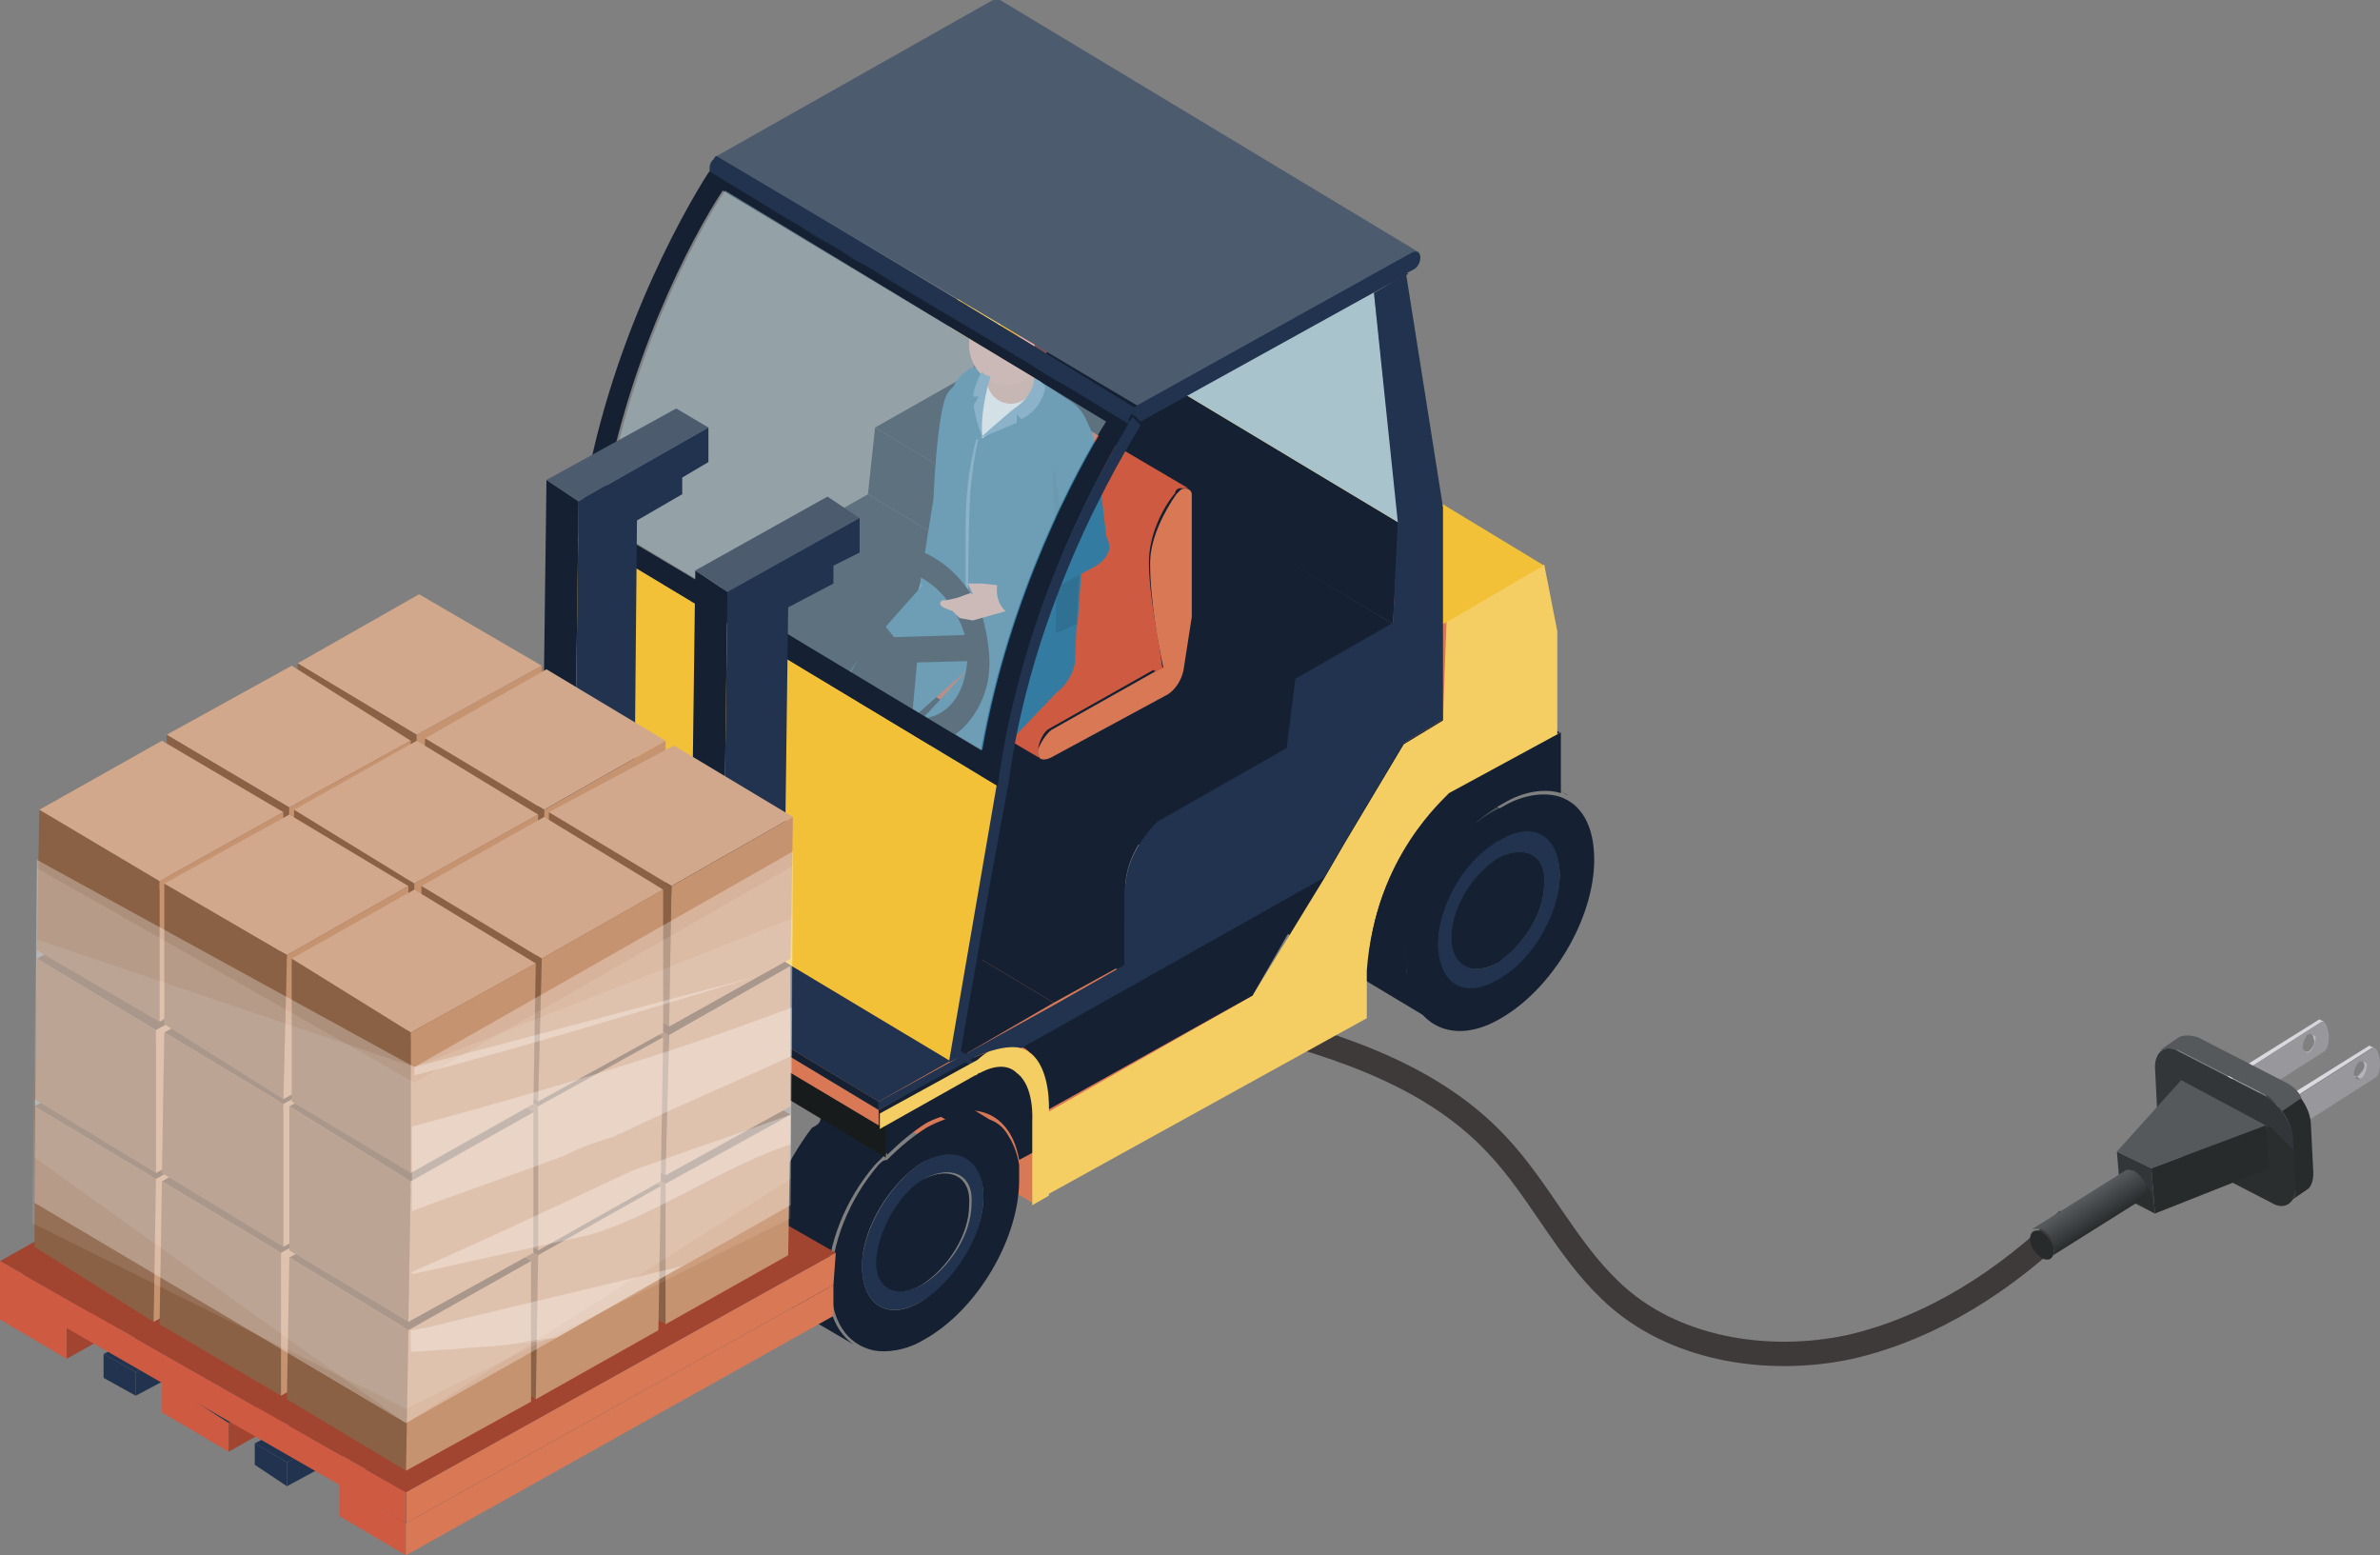 <?xml version="1.0" encoding="utf-8"?>
<!-- Generator: Adobe Illustrator 25.2.1, SVG Export Plug-In . SVG Version: 6.00 Build 0)  -->
<svg version="1.1" id="レイヤー_1" xmlns="http://www.w3.org/2000/svg" xmlns:xlink="http://www.w3.org/1999/xlink" x="0px"
	 y="0px" width="199.9px" height="130.6px" viewBox="0 0 199.9 130.6" style="enable-background:new 0 0 199.9 130.6;"
	 xml:space="preserve">
<rect x="0" y="0" width="199.9" height="130.6" fill="#808080" stroke="none"/>
<style type="text/css">
	.st0{fill:none;stroke:#3E3A39;stroke-width:2.047;stroke-miterlimit:10;}
	.st1{fill:#B5B4BA;}
	.st2{fill:url(#SVGID_1_);}
	.st3{fill:url(#SVGID_2_);}
	.st4{fill:#97979C;}
	.st5{fill:url(#SVGID_3_);}
	.st6{fill:url(#SVGID_4_);}
	.st7{fill:#282B2C;}
	.st8{fill:#333638;}
	.st9{fill:#55595C;}
	.st10{opacity:0.7;fill:#282B2C;enable-background:new    ;}
	.st11{fill:url(#Cylinder_body_1_);}
	.st12{enable-background:new    ;}
	.st13{fill:#152132;}
	.st14{fill:#465353;}
	.st15{fill:#21334E;}
	.st16{fill:#F5CE63;}
	.st17{fill:#D97855;}
	.st18{fill:#171B1B;}
	.st19{fill:#F3C137;}
	.st20{fill:#CE5A41;}
	.st21{fill:#F0B3A5;}
	.st22{fill:#337BA0;}
	.st23{fill:#5891B0;}
	.st24{fill:#424245;}
	.st25{opacity:0.15;fill:#21344F;enable-background:new    ;}
	.st26{fill:#FFFFFF;}
	.st27{fill:#E4AA9C;}
	.st28{fill:#EFB1A4;}
	.st29{fill:#7D504E;}
	.st30{fill:#F0B339;}
	.st31{fill:#F8E1A3;}
	.st32{fill:#6FA3C5;}
	.st33{fill:#A9C3CC;}
	.st34{opacity:0.5;fill:#A9C3CC;enable-background:new    ;}
	.st35{fill:#4D5B6F;}
	.st36{fill:#A14531;}
	.st37{fill:#694934;}
	.st38{fill:#8A6144;}
	.st39{fill:#C69370;}
	.st40{fill:#D1A88B;}
	.st41{opacity:0.1;fill:#FFFFFF;enable-background:new    ;}
	.st42{opacity:0.3;fill:#FFFFFF;enable-background:new    ;}
</style>
<g>
	<g>
		<path class="st0" d="M103,85.4c8.2,2,16.9,4.5,22.7,10.7c3.6,3.8,5.8,8.7,9.6,12.3c5.1,4.9,13.1,6.2,20.1,4.7
			c6.9-1.6,13.1-5.6,18.3-10.7"/>
		<g>
			<g>
				<g>
					<path class="st1" d="M193.9,88.3c0.2-0.2,0.7-0.7,0.4-1.1c0-0.2,0-0.2-0.2-0.4l0.4,0.2c0,0,0.2,0.2,0.2,0.4
						c0,0.4-0.2,0.9-0.4,1.1c-0.2,0-0.2,0.2-0.4,0l-0.4-0.2C193.4,88.3,193.7,88.3,193.9,88.3z"/>
					
						<linearGradient id="SVGID_1_" gradientUnits="userSpaceOnUse" x1="-2028.509" y1="61.221" x2="-2028.163" y2="61.221" gradientTransform="matrix(-0.999 4.798276e-02 -4.798276e-02 -0.999 -1837.403 251.412)">
						<stop  offset="0" style="stop-color:#D5D4DB"/>
						<stop  offset="1" style="stop-color:#DEDDE3"/>
					</linearGradient>
					<polygon class="st2" points="185.6,91.8 185.9,94.3 185.4,94 185.4,91.6 					"/>
					
						<linearGradient id="SVGID_2_" gradientUnits="userSpaceOnUse" x1="-2038.248" y1="65.232" x2="-2028.163" y2="65.232" gradientTransform="matrix(-0.999 4.798276e-02 -4.798276e-02 -0.999 -1837.403 251.412)">
						<stop  offset="0" style="stop-color:#D5D4DB"/>
						<stop  offset="1" style="stop-color:#DEDDE3"/>
					</linearGradient>
					<path class="st3" d="M194.8,85.6L194.8,85.6l0.4,0.2H195l-9.4,6l-0.4-0.2L194.8,85.6z"/>
					<path class="st4" d="M185.6,91.8l0.2,2.5l9.4-6c0.7-0.4,0.4-2.7-0.2-2.5L185.6,91.8z M193.4,88c0-0.4,0.2-0.9,0.4-1.1
						c0.2-0.2,0.7,0,0.7,0.2c0,0.4-0.2,0.9-0.4,1.1C193.9,88.5,193.7,88.5,193.4,88z"/>
				</g>
				<g>
					<path class="st1" d="M198.1,90.3c0.2-0.2,0.7-0.7,0.4-1.1c0-0.2,0-0.2-0.2-0.4l0.4,0.2c0,0,0.2,0.2,0.2,0.4
						c0,0.4-0.2,0.9-0.4,1.1c-0.2,0-0.2,0.2-0.4,0l-0.4-0.2C197.7,90.5,197.9,90.5,198.1,90.3z"/>
					
						<linearGradient id="SVGID_3_" gradientUnits="userSpaceOnUse" x1="-2032.637" y1="58.792" x2="-2032.291" y2="58.792" gradientTransform="matrix(-0.999 4.798276e-02 -4.798276e-02 -0.999 -1837.403 251.412)">
						<stop  offset="0" style="stop-color:#D5D4DB"/>
						<stop  offset="1" style="stop-color:#DEDDE3"/>
					</linearGradient>
					<polygon class="st5" points="189.9,94 190.1,96.5 189.7,96.3 189.7,93.8 					"/>
					
						<linearGradient id="SVGID_4_" gradientUnits="userSpaceOnUse" x1="-2042.377" y1="62.802" x2="-2032.291" y2="62.802" gradientTransform="matrix(-0.999 4.798276e-02 -4.798276e-02 -0.999 -1837.403 251.412)">
						<stop  offset="0" style="stop-color:#D5D4DB"/>
						<stop  offset="1" style="stop-color:#DEDDE3"/>
					</linearGradient>
					<path class="st6" d="M199,87.8L199,87.8l0.4,0.2h-0.2l-9.4,6l-0.4-0.2L199,87.8z"/>
					<path class="st4" d="M189.9,94l0.2,2.5l9.4-6c0.7-0.4,0.4-2.7-0.2-2.5L189.9,94z M197.7,90.3c0-0.4,0.2-0.9,0.4-1.1
						c0.2-0.2,0.7,0,0.7,0.2c0,0.4-0.2,0.9-0.4,1.1C198.1,90.7,197.9,90.7,197.7,90.3z"/>
				</g>
			</g>
			<g>
				<g>
					<path class="st7" d="M190.3,92l1.6-1.1c1.1,0.7,2.2,2.2,2.2,3.6l0.2,4c0,0.7-0.2,1.1-0.4,1.3l-1.6,1.1c0.4-0.2,0.7-0.7,0.4-1.3
						l-0.2-4C192.6,94.3,191.4,92.7,190.3,92z"/>
					<path class="st8" d="M183,88.3c-1.1-0.7-2,0-2,1.3l0.2,4c0,1.3,1.1,2.9,2.2,3.6l7.4,3.8c1.1,0.7,2,0,2-1.3l-0.2-4
						c0-1.3-1.1-2.9-2.2-3.6L183,88.3z"/>
					<path class="st9" d="M183,87.1c0.4-0.2,0.9-0.2,1.6,0l7.4,3.8c0.4,0.2,1.1,0.7,1.3,1.3l-1.6,1.1c-0.4-0.4-0.9-1.1-1.3-1.3
						l-7.4-3.8c-0.7-0.2-1.1-0.2-1.6,0L183,87.1z"/>
				</g>
				<path class="st10" d="M190.8,101l-3.8-2l3.6-4.5l2.2,2.2l0.2,2.9C192.8,101,191.9,101.6,190.8,101z"/>
				<g>
					<polygon class="st8" points="177.8,96.7 178.1,100.3 181,101.9 180.7,98.1 					"/>
					<polygon class="st10" points="179.4,98.5 180.7,100.1 181,101.9 179.2,101 					"/>
					<polygon class="st7" points="180.7,98.1 181,101.9 190.6,98.1 190.3,94.5 					"/>
					<polygon class="st9" points="183.2,90.7 177.8,96.7 180.7,98.1 190.3,94.5 					"/>
				</g>
				<g id="Axonometric_Cylinder">
					<path id="Cylinder_face_191_" class="st7" d="M172.5,105c0,0.7-0.4,0.9-0.9,0.7c-0.4-0.2-1.1-0.9-1.1-1.6s0.4-0.9,0.9-0.7
						C171.8,103.6,172.5,104.3,172.5,105z"/>
					
						<linearGradient id="Cylinder_body_1_" gradientUnits="userSpaceOnUse" x1="-2017.364" y1="54.231" x2="-2018.716" y2="51.889" gradientTransform="matrix(-0.999 4.798276e-02 -4.798276e-02 -0.999 -1837.403 251.412)">
						<stop  offset="0" style="stop-color:#55595C"/>
						<stop  offset="1" style="stop-color:#282B2C"/>
					</linearGradient>
					<path id="Cylinder_body_191_" class="st11" d="M170.7,103.2l7.8-4.9c0.2-0.2,0.4,0,0.7,0c0.4,0.2,1.1,0.9,1.1,1.6
						c0,0.2,0,0.4-0.2,0.7l-7.8,4.9c0.2,0,0.2-0.2,0.2-0.7c0-0.7-0.4-1.3-1.1-1.6C171.2,103.2,170.9,103.2,170.7,103.2z"/>
				</g>
			</g>
		</g>
	</g>
	<g>
		<g>
			<g class="st12">
				<polygon class="st13" points="108.1,62.6 96.7,69.1 62,47.7 72.9,41.5 				"/>
				<g>
					<path class="st13" d="M95.8,52.4c11.8,7.1,23.4,14,35.2,21.2c0,3.3-2.5,7.1-5.1,8.7L90.7,61.1C93.4,59.5,95.8,55.7,95.8,52.4z"
						/>
				</g>
				<g>
					<path class="st14" d="M127.5,79.6c-0.4,0.4-0.9,0.9-1.6,1.1L90.7,59.5c0.4-0.2,1.1-0.7,1.6-1.1
						C103.9,65.5,115.7,72.7,127.5,79.6z"/>
				</g>
				<g>
					<path class="st13" d="M131,73.5c-11.8-7.1-23.4-14-35.2-21.2c0-1.6-0.4-2.7-1.3-3.3c10.5,6.2,24.7,14.7,35.2,21.2
						C130.6,70.6,131,72,131,73.5z"/>
				</g>
				<g>
					<path class="st14" d="M93.6,50.6l35.2,21.2c0.7,0.4,1.1,1.3,1.1,2.5c0,1.8-1.1,4-2.5,5.6c-11.8-7.1-23.4-14-35.2-21.2
						c1.3-1.6,2.5-3.6,2.5-5.6C94.7,51.9,94.3,51,93.6,50.6z"/>
				</g>
				<g>
					<path class="st13" d="M90.7,61.1c10.5,6.2,24.7,14.7,35.2,21.2c-1.3,0.9-2.7,0.9-3.6,0.2L86.9,61.5C87.8,62,89.1,62,90.7,61.1z
						"/>
				</g>
				<g>
					<path class="st14" d="M90.7,59.7c10.5,6.2,24.7,14.7,35.2,21.2c-1.1,0.7-2,0.7-2.7,0.2L88,60C88.5,60.4,89.6,60.4,90.7,59.7z"
						/>
				</g>
				<g>
					<path class="st13" d="M93.6,50.6l35.2,21.2c-0.7-0.4-1.8-0.4-2.9,0.2L90.7,50.8C91.8,50.1,92.9,50.1,93.6,50.6z"/>
				</g>
				<g>
					<path class="st14" d="M94.5,49l35.2,21.2c-0.9-0.4-2.2-0.4-3.6,0.2L90.9,49.3C92.3,48.6,93.4,48.6,94.5,49z"/>
				</g>
				<g>
					<path class="st13" d="M90.7,50.8L125.9,72c-2.2,1.1-4,4.2-4,6.7c0,1.1,0.4,2,1.1,2.5L87.8,60c-0.7-0.4-1.1-1.3-1.1-2.5
						C86.7,55,88.5,51.9,90.7,50.8z"/>
				</g>
				<g>
					<path class="st13" d="M125.9,72c2.2-1.1,4-0.2,3.8,2.2c0,2.5-1.8,5.3-4,6.7c-2.2,1.1-4,0.2-3.8-2.2
						C121.9,76.2,123.7,73.1,125.9,72z"/>
				</g>
				<g>
					<path class="st14" d="M90.7,49.5l35.2,21.2c-2.9,1.6-5.1,5.6-5.1,8.7c0,1.6,0.4,2.7,1.3,3.3L86.9,61.5
						c-0.9-0.4-1.6-1.8-1.3-3.3C85.6,54.8,87.8,51,90.7,49.5z"/>
				</g>
				<g>
					<path class="st13" d="M118.1,79.6c0,0.4,0,0.9,0,1.3c0,4.9,3.6,7.1,7.8,4.7c4.5-2.5,8-8.5,8-13.4c0-2.9-1.1-4.7-2.9-5.3
						c-1.3-0.4-3.1-0.2-4.9,0.9C122.1,69.5,118.8,74.9,118.1,79.6z M120.8,79.3c0-3.3,2.5-7.1,5.1-8.7c2.9-1.6,5.1-0.2,5.1,2.9
						c0,3.3-2.5,7.1-5.1,8.7C123,83.8,120.8,82.5,120.8,79.3z"/>
				</g>
				<g>
					<path class="st15" d="M120.8,79.3c0,3.3,2.2,4.7,5.1,2.9c2.9-1.6,5.1-5.6,5.1-8.7c0-3.3-2.2-4.7-5.1-2.9
						C123,72.2,120.8,76,120.8,79.3z M121.9,78.7c0-2.5,1.8-5.3,4-6.7c2.2-1.1,4-0.2,3.8,2.2c0,2.5-1.8,5.3-4,6.7
						C123.7,82,121.9,81.1,121.9,78.7z"/>
				</g>
				<path class="st13" d="M90.7,46.4c1.8-1.1,3.6-1.3,4.9-0.9c0.2,0,0.4,0.2,0.7,0.4l35.4,20.9c-0.2-0.2-0.4-0.2-0.7-0.4
					c-1.3-0.4-3.1-0.2-4.9,0.9c-4,2.2-7.4,7.4-8,12c0,0.4,0,0.9,0,1.3c0,2.5,0.9,4.2,2.2,5.1L85.1,64.6c-1.3-0.9-2.2-2.7-2.2-5.1
					c0-0.4,0-0.9,0-1.3C83.6,53.7,86.7,48.6,90.7,46.4z"/>
				<g>
					<polygon class="st13" points="131,61.5 121.7,66.6 86.5,45.7 95.8,40.3 					"/>
				</g>
				<g>
					<path class="st16" d="M88,100.3l-0.7,0.4L88,100.3z"/>
					<path class="st16" d="M111.2,73.8l1.8-3.1l4.9-8.2l3.3-2v-8.2c0.4-0.2,8.2-4.7,8.5-4.9l1.1,5.6v8.7l-9.1,5.1
						c-0.2,0.2-6.2,5.1-6.9,14.7c0,0.4,0,0.9,0,1.3v2.7L88,100.3v-7.1l17.2-9.6L111.2,73.8z"/>
				</g>
				<g>
					<path class="st13" d="M121.7,66.6l9.4-5.1v5.1c-1.3-0.4-3.1-0.2-4.9,0.9c-4,2.2-7.4,7.4-8,12l-3.3,1.8
						C115.4,72,121.5,66.9,121.7,66.6z"/>
				</g>
				<g>
					<polygon class="st17" points="121.2,60.4 117.9,62.4 82.7,41.2 86,39.4 					"/>
				</g>
				<g>
					<polygon class="st17" points="121.2,60.4 86,39.4 86.2,31.2 121.5,52.2 					"/>
				</g>
				<g>
					<polygon class="st17" points="105.2,83.6 88,93.4 52.8,72.2 70,62.6 					"/>
				</g>
				<g>
					<path class="st13" d="M88,91.4c-11.8-7.1-23.4-14-35.2-21.2C64.4,77.3,76.2,84.2,88,91.4L88,91.4L88,91.4c0.2,1.1,0,2,0,2
						l-4-2.5c-10.5-6.2-20.7-12.5-31.2-18.7c0,0,0.2-3.6-1.6-4.9C61.7,73.5,76,82,86.5,88.5C87.4,89.1,87.8,90.3,88,91.4z"/>
				</g>
				<g>
					<path class="st13" d="M86.5,88.5l-4-2.5C72,79.8,61.7,73.5,51.3,67.3L51,67.1c10.5,6.2,24.7,14.7,35.2,21.2
						C86.2,88.3,86.5,88.3,86.5,88.5z"/>
				</g>
				<g>
					<polygon class="st17" points="88,100.3 52.8,79.3 52.8,72.2 88,93.4 					"/>
				</g>
				<g>
					<path class="st17" d="M85.6,89.8c1.6,1.1,1.3,4,1.3,4L51.7,72.7c0,0,0.2-2.9-1.3-4c0,0-0.2,0-0.2-0.2L85.6,89.8
						C85.4,89.8,85.6,89.8,85.6,89.8z"/>
				</g>
				<g>
					<polygon class="st17" points="88,100.3 87.4,100.7 52.2,79.6 52.8,79.3 					"/>
				</g>
				<g>
					<polygon class="st17" points="86.7,101 51.5,80 51.5,75.8 86.7,96.7 					"/>
				</g>
				<g>
					<path class="st13" d="M68.9,94c1.1-1.1,2.2-2,3.3-2.7c2.2-1.3,4.2-1.3,5.6-0.4l5.3,3.1c-1.3-0.9-3.3-0.7-5.6,0.4
						c-1.1,0.7-2.2,1.6-3.3,2.7c-0.2,0.2-0.4,0.4-0.7,0.7c-2.5,2.9-4,6.7-4,10c0,2.5,0.9,4.2,2.2,5.1l-5.3-3.1
						c-1.3-0.9-2.2-2.7-2.2-5.1c0-3.3,1.8-7.1,4-10C68.6,94.5,68.9,94.3,68.9,94z"/>
					<g>
						<path class="st15" d="M72.4,106.3c0,3.3,2.2,4.7,5.1,2.9c2.9-1.6,5.1-5.6,5.1-8.7c0-3.3-2.2-4.7-5.1-2.9
							C74.9,99.2,72.4,103.2,72.4,106.3z M73.8,105.6c0-2.5,1.8-5.3,4-6.7c2.2-1.1,4-0.2,3.8,2.2c0,2.5-1.8,5.3-4,6.7
							C75.3,109.2,73.5,108.1,73.8,105.6z"/>
					</g>
					<g>
						<path class="st13" d="M73.8,97.8c-2.5,2.9-4,6.7-4,10c0,3.1,1.3,5.1,3.6,5.6c1.1,0.2,2.7,0,4.2-0.9c4.5-2.5,8-8.5,8-13.4
							c0-0.4,0-0.9,0-1.3c-0.7-4-3.8-5.3-7.8-3.1c-1.1,0.7-2.2,1.6-3.3,2.7C74.2,97.4,74,97.6,73.8,97.8z M72.4,106.3
							c0-3.3,2.5-7.1,5.1-8.7c2.9-1.6,5.1-0.2,5.1,2.9c0,3.3-2.5,7.1-5.1,8.7C74.7,111,72.4,109.7,72.4,106.3z"/>
					</g>
					<g>
						<path class="st13" d="M77.6,99c2.2-1.1,4-0.2,3.8,2.2c0,2.5-1.8,5.3-4,6.7c-2.2,1.3-4,0.2-3.8-2.2
							C73.8,103.2,75.6,100.1,77.6,99z"/>
					</g>
				</g>
				<g>
					<path class="st13" d="M38.8,76.9c1.1-1.1,2.2-2,3.3-2.7c2.2-1.3,4.2-1.3,5.6-0.4l5.3,3.1c-1.3-0.9-3.3-0.7-5.6,0.4
						c-1.1,0.7-2.2,1.6-3.3,2.7c-0.2,0.2-0.4,0.4-0.7,0.7c-2.5,2.9-4,6.7-4,10c0,2.5,0.9,4.2,2.2,5.1l-5.3-3.1
						c-1.3-0.9-2.2-2.7-2.2-5.1c0-3.3,1.8-7.1,4-10C38.6,77.3,38.8,77.1,38.8,76.9z"/>
					<g>
						<path class="st14" d="M42.3,89.1c0,3.3,2.2,4.7,5.1,2.9c2.9-1.6,5.1-5.6,5.1-8.7c0-3.3-2.2-4.7-5.1-2.9
							C44.8,82,42.3,86,42.3,89.1z M43.5,88.5c0-2.5,1.8-5.3,4-6.7c2.2-1.1,4-0.2,3.8,2.2c0,2.5-1.8,5.3-4,6.7
							C45.2,92,43.5,90.9,43.5,88.5z"/>
					</g>
					<g>
						<path class="st13" d="M43.7,80.7c-2.5,2.9-4,6.7-4,10c0,3.1,1.3,5.1,3.6,5.6c1.1,0.2,2.7,0,4.2-0.9c4.5-2.5,8-8.5,8-13.4
							c0-0.4,0-0.9,0-1.3c-0.7-4-3.8-5.3-7.8-3.1c-1.1,0.7-2.2,1.6-3.3,2.7C44.1,80.2,43.9,80.5,43.7,80.7z M42.3,89.1
							c0-3.3,2.5-7.1,5.1-8.7c2.9-1.6,5.1-0.2,5.1,2.9c0,3.3-2.5,7.1-5.1,8.7C44.6,93.8,42.3,92.5,42.3,89.1z"/>
					</g>
					<g>
						<path class="st13" d="M47.5,81.8c2.2-1.1,4-0.2,3.8,2.2c0,2.5-1.8,5.3-4,6.7c-2.2,1.1-4,0.2-3.8-2.2
							C43.7,86,45.5,83.1,47.5,81.8z"/>
					</g>
				</g>
				<g>
					<polygon class="st17" points="86.7,96.7 51.5,75.8 51.5,72.9 86.9,93.8 					"/>
				</g>
				<g>
					<path class="st13" d="M85.4,97.6L50.1,76.4c-0.2-1.8-1.1-2.9-2.2-3.6C58.4,79.1,72.7,87.6,83.1,94
						C84.5,94.5,85.1,95.8,85.4,97.6z"/>
				</g>
				<g>
					<path class="st15" d="M82.5,89.8l-8,4.5l-0.7,0.2l0,0l8-4.5C82,89.8,82.2,89.8,82.5,89.8z"/>
				</g>
				<g>
					<polygon class="st18" points="74.4,97.2 39,76 39.2,73.1 74.4,94.3 					"/>
				</g>
				<g>
					<polygon class="st15" points="82,90 73.8,94.5 38.6,73.5 46.6,68.9 					"/>
				</g>
				<g>
					<polygon class="st13" points="82.5,89.8 74.4,94.3 39.2,73.1 47.2,68.6 					"/>
				</g>
				<g>
					<polygon class="st17" points="82,88.5 73.8,93.2 38.6,72 46.8,67.5 					"/>
				</g>
				<g>
					<path class="st13" d="M50.1,68.6c10.5,6.2,24.7,14.7,35.2,21.2c-0.7-0.4-1.8-0.4-2.9,0l-4-2.5C68,81.1,57.7,74.9,47.2,68.6
						C48.4,68.2,49.5,68.2,50.1,68.6z"/>
				</g>
				<g>
					<path class="st17" d="M50.4,66.9c0.2,0,0.4,0.2,0.7,0.2l35.2,21.2c-0.2,0-0.4-0.2-0.7-0.2c-0.9-0.2-2.2,0-3.8,0.7l-35-21.2
						C48.1,66.9,49.5,66.6,50.4,66.9z"/>
				</g>
				<g>
					<path class="st19" d="M129.7,47.5c-0.2,0-8,4.7-8.5,4.9l-35-21.2c0.4-0.2,8.2-4.7,8.5-4.9L129.7,47.5z"/>
				</g>
				<g>
					<polygon class="st15" points="119.7,57.7 84.5,36.8 83.4,32.5 118.6,53.7 					"/>
				</g>
				<g>
					<polygon class="st15" points="118.6,53.7 83.4,32.5 81.8,31.4 117,52.4 					"/>
				</g>
				<g>
					<polygon class="st13" points="108.8,57.1 108.1,62.6 72.9,41.5 73.5,35.9 					"/>
				</g>
				<g>
					<polygon class="st13" points="94.5,80.9 88.5,84.2 53.3,63.1 59.3,59.7 					"/>
				</g>
				<g>
					<path class="st13" d="M97.2,68.9c-0.7,0.7-2.7,2.9-2.7,5.8c0,1.8,0,4.7,0,6.2c0,0.4,0,0.9,0,0.9L59.3,60.6c0,0,0-0.4,0-0.9
						c0-1.6,0-4.5,0-6.2c0-2.9,2-5.1,2.7-5.8L97.2,68.9z"/>
				</g>
				<g>
					<polygon class="st13" points="117.5,43.9 117,52.4 81.8,31.4 82.2,22.7 					"/>
				</g>
				<g>
					<polygon class="st13" points="117,52.4 108.8,57.1 73.5,35.9 81.8,31.2 					"/>
				</g>
				<g>
					<path class="st13" d="M105.2,83.6L88,93.2c0,0,0.2-3.6-1.6-4.9c-0.2-0.2-0.4-0.4-0.9-0.4L111,73.5L105.2,83.6z"/>
				</g>
				<g>
					<path class="st15" d="M64.9,79.1c5.8,3.6,11.8,7.1,17.6,10.5c-0.2,0-0.2,0.2-0.4,0.2c-11.8-7.1-23.4-14-35.2-21.2
						c0.2,0,0.4-0.2,0.4-0.2C53,72.2,58.8,75.8,64.9,79.1z"/>
				</g>
				<g>
					<path class="st20" d="M74,53.9C74.2,53.9,74.2,53.9,74,53.9c0.2-0.2,0.2-0.4,0.4-0.4c0.4-0.4,1.1-0.7,1.3-0.9l7.8-4.5
						c0.2-0.2,0.7-0.2,0.9,0l13.1,7.8l-9.4,5.3c-0.4,0.2-0.9,1.1-0.9,1.8c0,0.4,0,0.7,0.2,0.7l-13.6-8c-0.2,0-0.2-0.4-0.2-0.7
						C73.8,54.8,73.8,54.6,74,53.9C74,54.2,74,54.2,74,53.9z"/>
					<path class="st20" d="M85.1,33.7c0.2-0.2,0.7-0.7,0.9-0.7c0.2,0,0.2,0,0.2,0l13.6,8c-0.2,0-0.4,0-0.7,0c-0.2,0-0.4,0.2-0.4,0.4
						c-1.1,1.3-2.2,3.6-2.2,5.8c0,2.9,0.9,6.9,1.1,8.7c0.2,0.7,0.2,0.9,0.2,0.9l-13.1-7.6c-0.2,0-0.2-0.2-0.4-0.4
						c0-0.2,0-0.4-0.2-0.7c-0.4-1.8-1.1-5.6-1.1-8.7C82.9,37.2,84.2,35,85.1,33.7L85.1,33.7z"/>
					<g>
						<g>
							<g>
								<path class="st21" d="M77.3,49.7l1.3,0.7c0,0,0,1.1-0.2,1.3c0,0.2-0.4,1.3-0.4,1.3l0.2,0.9c0,0,0,0.4-0.4,0.4l0.2-0.7v0.4
									c0,0,0.2,0.7-0.2,0.7v-0.2c0,0.2-0.4,0.2-0.4,0.2s-0.4-0.7-0.4-1.6c-0.2,0.2-0.4,0.2-0.4,0.2v-1.8L77.3,49.7z"/>
								<path class="st22" d="M79.6,33c0.9-1.3,2.9-1.6,2.9-1.6s-1.8,4.7-0.7,4.9c0.2,0,0.7,0,0.9,0l-1.1,6.5L79.1,51
									c0,0-1.3,0.2-2-0.9l1.3-8.2C78.4,41.9,78.7,34.3,79.6,33z"/>
								<path class="st23" d="M77.3,49c0.2,0.2,0.7,0.4,0.9,0.4c0.4,0.2,0.7,0.2,1.1,0.2l-0.2,0.9c0,0-1.3,0.2-2-0.9L77.3,49
									L77.3,49z"/>
								<g>
									<g>
										<path class="st24" d="M73.3,78.2l2.5-2.2l3.1,0.4v1.3c0,0.4-0.2,0.7-0.4,0.9l-4,2.2c0,0-1.8,0.4-2.5-0.9l0,0
											C71.8,79.3,72.9,78.7,73.3,78.2z"/>
										<path class="st24" d="M66.9,74.7l2.5-2.2l3.1,0.4v1.3c0,0.4-0.2,0.7-0.4,0.9l-4,2.2c0,0-1.8,0.4-2.5-0.9l0,0
											C65.5,75.8,66.4,75.1,66.9,74.7z"/>
										<path class="st22" d="M84.9,30.8l2,0.9l2.7,1.8c1.3,0.7,2,2,2,3.6l-1.1,15.4L89.1,53c-2,0.9-4.5,0.9-6.5,0l-3.8-1.8V38.1
											c0,0,0-3.3,1.1-5.1C80.9,31,82.5,30.1,84.9,30.8z"/>
										<path class="st22" d="M78.9,47.5c2.7,2.5,6.5,3.8,9.8,3.8c0.7,0,1.3-0.2,1.8-0.7l-0.2,4.7c0,1.1-0.7,2.2-1.6,2.9l-6.2,6.5
											l-3.3,12.3c-3.6,1.8-4.5-0.4-4.5-0.4L76.9,62c0.2-0.9,0.4-1.6,1.1-2.2l3.3-3.6l-5.1,4.5L72.4,74c-3.3,0.9-4-0.9-4-0.9
											s1.6-12.3,2.9-16.5C72,55,78.9,47.7,78.9,47.5z"/>
										<path class="st22" d="M81.8,30.8L82,31c4.5,0.4,7.8,2.9,8.5,6.7c0,0.7,0,3.1,0.4,3.3l-0.7,11.4L89.1,53
											c-2,0.9-4.5,0.9-6.5,0l-3.8-1.8V38.1c0,0,0-3.3,1.1-5.1C80.2,31.9,80.9,31.2,81.8,30.8z"/>
										<path class="st25" d="M90.7,37.7c0,0.7,0,3.1,0.4,3.3l-0.7,11.4L89.1,53c-0.2,0-0.2,0-0.4,0.2c0-1.3,0-2.7,0-4.2
											c0-2.5,0-4.7-0.2-7.1c-0.2-2.2,0-4.7,1.3-6.5C90.3,36.1,90.5,36.8,90.7,37.7z"/>
										<path class="st26" d="M87.4,33c-0.2,0.2-1.3,0.9-1.6,1.3c-1.3,1.6-1.6,1.3-3.3,2.5l-0.2-2.2c0,0,0.2-3.1,0.4-3.1
											C85.1,31.9,85.8,31.6,87.4,33z"/>
										<path class="st27" d="M86.9,31.9c0,1.1-0.9,2-2,2s-2-0.9-2-2v-3.3h4L86.9,31.9z"/>
										<path class="st28" d="M87.6,29.2c0,1.8-1.3,3.1-3.1,3.1s-3.1-1.6-3.1-3.3v-4.5l6,1.1L87.6,29.2z"/>
										<path class="st29" d="M88.7,27c-0.4,2.7-1.8,4.2-1.8,4.2v-2.9c0-1.3-0.9-2.5-2.2-2.5h-3.3v-0.7l7.1,0.2L88.7,27z"/>
									</g>
								</g>
								<g>
									<path class="st22" d="M89.6,34.5c2.2-0.2,2.5,3.6,2.5,3.6l0.9,7.6v0.4c-1.1-0.2-2.5-1.3-3.6-1.3l-0.9-5.6
										C88.5,39,88.3,34.5,89.6,34.5z"/>
								</g>
							</g>
							<g>
								<path class="st16" d="M81.1,24.3c0.2-0.4,0.7-0.9,1.1-1.3l0.4-0.2c0.9-0.4,1.8-0.7,2.7-0.7c0.9,0,2,0.2,2.7,0.7l0,0
									c0.9,0.4,1.3,1.3,1.3,2.2s-0.4,1.8-1.3,2.2l-0.4,0.2c-0.4,0.2-0.9,0.4-1.6,0.7L83.6,29c-0.2,0-0.4,0-0.7,0s-0.4,0-0.9-0.2
									l-2.2-1.3c-0.2-0.2-0.4-0.4-0.4-0.7c0-0.2,0-0.4,0.2-0.7L81.1,24.3z"/>
								<path class="st30" d="M81.3,24.5L81.3,24.5c0.2-0.4,0.4-0.9,1.1-1.1l0.4-0.2c1.6-0.9,3.6-0.9,5.3,0l0,0
									c1.6,0.9,1.6,3.3,0,4.2l-0.4,0.2c-0.4,0.2-0.9,0.4-1.6,0.4l0,0L83.6,29c-0.4,0.2-0.9,0-1.1-0.2l-2.2-1.3
									c-0.4-0.2-0.4-0.7-0.2-1.1L81.3,24.5z"/>
								<path class="st19" d="M85.4,20.9c2.5,0,3.3,2.5,3.6,3.6v0.2l0,0l0,0c0,0.9-0.2,1.8-1.1,2.2l-0.4,0.2c-1.6,0.9-3.3,0.9-4.9,0
									c-0.7-0.4-1.1-1.1-1.1-1.8l0,0C81.6,24.5,81.6,20.9,85.4,20.9z"/>
								<path class="st31" d="M85.8,23.4c1.6-0.9,2.5-0.2,2.9-0.2c0.2,0,0,0.4,0,0.4c-2.2-0.9-3.8,0.9-4.2,2
									c-0.4,1.6-0.7,2.2-0.7,2.2h-0.2c0,0,0-0.9,0.2-1.6C84,25.6,84,24.3,85.8,23.4z"/>
								<path class="st16" d="M86,20.9c0.4,0,1.1,0.2,1.6,0.7c0.9,0.9,1.1,1.3,1.1,1.3s-0.7-0.4-1.1-0.2c-1.3,0.2-2.2,0.4-2.9,1.8
									c-0.9,1.6-0.9,2.9-0.9,2.9s-2-0.4-2.5-1.6c0,0,0.2-1.8,1.1-3.1C82.9,22.5,84.2,20.9,86,20.9z"/>
							</g>
							<path class="st32" d="M86.9,31.4l0.9,1.1c0,0-0.2,1.8-2,2.7l-0.4-0.4v0.7l-3.1,1.3c0,0,2-1.8,2.9-2.5
								C85.8,33.9,86.9,33,86.9,31.4z"/>
							<path class="st32" d="M82.5,31.2c0,0,0.2,0.4,0.7,0.4c0,0-0.9,2.7-0.7,5.1c0,0-0.7-1.8-0.7-2.7l0.4-0.7h-0.4
								C81.6,33.4,82,31.9,82.5,31.2z"/>
							<path class="st32" d="M82.2,36.8c0,0-0.4,1.3-0.7,4.5c-0.2,2.9-0.2,11.4-0.2,11.4h-0.2c0,0,0-5.8,0-8.2
								c0-2.5,0.2-5.1,0.9-7.6H82.2z"/>
						</g>
					</g>
					<path class="st17" d="M88.3,61.3l8.7-4.9c0,0,0.7-0.2,0.7-0.4c-0.4-1.8-1.1-5.6-1.1-8.7c0-2.2,1.3-4.5,2.2-5.8
						c0.2-0.2,0.4-0.4,0.4-0.4c0.4-0.2,0.9,0,0.9,0.4v10.3l-0.7,4.5c-0.2,0.9-0.7,1.6-1.3,2l-9.8,5.3c0,0-1.3,0.7-1.1-0.7
						C87.4,62.4,87.8,61.7,88.3,61.3z"/>
					<g>
						<path class="st13" d="M69.1,56.8c1.3,3.6,4.5,5.8,7.6,6c0.7,0,1.6-0.2,2.2-0.4c1.8-0.7,3.1-2.2,3.8-4.2c0.7-2,0.4-4.2-0.2-6.5
							c-1.8-4.5-6.2-6.9-9.8-5.6C69.1,47.5,67.5,52.4,69.1,56.8z M73.5,48.1c0.4-0.2,0.9-0.2,1.6-0.2c2.2,0,4.5,1.8,5.6,4.5
							c0.7,1.6,0.7,3.3,0.2,4.9c-0.4,1.3-1.3,2.5-2.7,2.9c-2.7,0.9-5.8-0.9-7.1-4.2C70,52.6,71.1,49,73.5,48.1z"/>
					</g>
					<g>
						<polygon class="st13" points="75.1,53.5 81.8,53.3 81.8,55.5 74.2,55.7 69.3,50.1 71.1,48.6 						"/>
					</g>
					<polygon class="st13" points="77.1,54.8 76.2,64.6 68.6,61.3 73.3,53.3 					"/>
					<g>
						<path class="st21" d="M84.9,49.3l-0.2,2l-2.5,0.4c-0.2-0.4-0.2-0.4-0.4-0.9v-0.2c0-0.2,0-0.4-0.2-0.7l0,0L84.9,49.3z"/>
						<polygon class="st21" points="85.1,49.3 81.8,50.1 81.3,49 82.5,49 						"/>
						<path class="st22" d="M90.5,43.9l1.6-0.2c0.4,1.1,2.2,2.2,0,3.8l-7.4,4c0,0-1.3-0.7-0.9-2.7L90.5,43.9z"/>
						<path class="st21" d="M79.3,50.4h0.2l0.9-0.2l1.1-0.4l2.7,1.6l-2.5,0.7l-1.1-0.2L80,51.3c0,0-0.7-0.2-0.9-0.4
							C78.9,50.8,78.9,50.4,79.3,50.4z"/>
					</g>
				</g>
				<g>
					<polygon class="st13" points="88.5,84.2 81.1,88.5 45.9,67.3 53.3,63.1 					"/>
				</g>
				<g>
					<polygon class="st13" points="83.6,74.2 81.1,88.5 45.9,67.3 48.4,53 					"/>
				</g>
				<g>
					<polygon class="st15" points="81.1,88.5 79.8,89.1 44.6,68 45.9,67.3 					"/>
				</g>
				<g>
					<path class="st13" d="M85.6,89.8c1.6,1.1,1.3,4,1.3,4v2.9l-1.3,0.7c-0.7-4-3.8-5.3-7.8-3.1c-1.1,0.7-2.2,1.6-3.3,2.7V94l8-4.5
						C83.8,89.1,84.9,89.1,85.6,89.8z"/>
				</g>
				<g>
					<polygon class="st15" points="73.8,94.5 38.6,73.5 38.6,73.5 					"/>
				</g>
				<g>
					<polygon class="st15" points="118.3,23 115.4,24.5 80.2,3.3 83.1,1.8 					"/>
				</g>
				<g>
					<polygon class="st33" points="117.5,43.9 82.2,22.7 80.2,3.3 115.4,24.5 					"/>
				</g>
				<g>
					<polygon class="st17" points="73.8,94.5 38.6,73.5 38.6,72 73.8,93.2 					"/>
				</g>
				<g>
					<path class="st16" d="M85.6,88c0.2,0,0.7,0.2,0.9,0.4c1.8,1.3,1.6,4.9,1.6,4.9v7.1l-0.7,0.4l-0.7,0.4v-4.2v-2.9
						c0,0,0.2-2.9-1.3-4c-0.7-0.7-1.8-0.7-3.1,0c-0.2,0-0.2,0.2-0.4,0.2l-8,4.5v-1.3l8.2-4.5C83.4,87.8,84.7,87.6,85.6,88z"/>
				</g>
				<g>
					<polygon class="st19" points="83.8,66 79.8,89.1 44.6,68 48.6,44.8 					"/>
				</g>
				<g>
					<polygon class="st15" points="79.8,89.1 73.8,92.5 38.6,71.3 44.6,68 					"/>
				</g>
				<g>
					<polygon class="st15" points="96.1,35.4 60.8,14.3 60.2,13.8 95.4,34.8 					"/>
				</g>
				<g>
					<path class="st15" d="M94.7,35.7c0.2-0.4,0.4-0.7,0.4-0.7l0.7,0.7c0,0.2-8.9,13.4-11.1,30.1l-1.6,8.7l-2.5,14.3l-0.9,0.4
						l4-23.2C85.8,50.8,92.9,38.8,94.7,35.7z"/>
				</g>
				<path class="st15" d="M81.1,88.5l7.6-4.2l5.8-3.3c0-1.6,0-4.5,0-6.2c0-2.9,2-5.1,2.7-5.8l10.9-6.2v-0.2l0.7-5.6l8.2-4.7l0.4-8.5
					l-2-19.2l2.7-1.6l3.1,19.6v9.6v8.2l-3.3,2l-4.9,8.2l0,0l-1.8,3.1L85.8,88c-0.9-0.2-2.2,0-3.8,0.7l-8.2,4.5v-0.7l6-3.3L81.1,88.5
					z"/>
				<g>
					<polygon class="st13" points="73.8,93.2 38.6,72 38.6,71.3 73.8,92.5 					"/>
				</g>
				<g>
					<path class="st13" d="M59.5,14.5c-2,3.1-9.1,15.4-10.9,30.3L83.8,66c2-15.2,9.1-27.2,10.9-30.3c0.2-0.4,0.4-0.7,0.4-0.7
						l-35-21.2C60,13.8,60,14,59.5,14.5z M50.4,43.9c2-13.4,7.8-24.1,10.3-27.9l32.3,19.4c-2.5,4-8.2,14.5-10.5,27.6L50.4,43.9z"/>
					<path class="st34" d="M92.9,35.4c-2.5,4-8.2,14.5-10.5,27.6L50.6,43.9c2-13.4,7.8-24.1,10.3-27.9L92.9,35.4z"/>
				</g>
				<g>
					<path class="st15" d="M85.8,30.1c1.6,0.9,3.3,2,4.9,2.9C88.9,32.1,87.4,31.2,85.8,30.1z"/>
					<path class="st15" d="M90.7,33c1.3,0.9,2.9,1.8,4.2,2.5C93.4,34.8,92,33.9,90.7,33z"/>
					<path class="st15" d="M85.8,30.1c-0.2-0.2-0.4-0.2-0.9-0.4C85.4,29.9,85.6,30.1,85.8,30.1z"/>
					<path class="st15" d="M72.7,22.3c4,2.5,8.2,4.9,12.3,7.4C80.9,27.2,76.7,24.7,72.7,22.3z"/>
					<path class="st15" d="M67.5,19.2c0.9,0.7,1.8,1.1,2.9,1.8C69.3,20.3,68.4,19.8,67.5,19.2z"/>
					<path class="st15" d="M67.5,19.2c-1.3-0.7-2.5-1.6-3.8-2.2C64.9,17.6,66.2,18.5,67.5,19.2z"/>
					<path class="st15" d="M72.7,22.3c-0.9-0.4-1.6-0.9-2.5-1.6C71.1,21.4,72,21.8,72.7,22.3z"/>
				</g>
				<path class="st35" d="M84,0l35.2,21.2c-0.2,0-0.2,0-0.4,0L95.6,34.1L60.2,13.1L83.4,0C83.6,0,83.8,0,84,0z"/>
				<path class="st15" d="M60.2,13.1c10.5,6.2,24.7,14.7,35.2,21.2c-0.2,0-0.4,0.2-0.4,0.4c-0.2,0.2-0.2,0.4-0.2,0.7v0.2
					c-11.6-7.1-23.4-14-35.2-21.2v-0.2c0-0.2,0-0.4,0.2-0.7C60,13.4,60,13.1,60.2,13.1z"/>
				<g>
					<path class="st15" d="M95.4,34.1l23.2-12.9c0.4-0.2,0.7,0,0.7,0.4c0,0.4-0.2,0.9-0.7,1.1l-0.4,0.2l-2.7,1.6L95.8,35.4l-0.7-0.7
						c0,0-0.2,0.2-0.4,0.7v-0.2C94.7,35,95.2,34.3,95.4,34.1z"/>
				</g>
				<g>
					<path class="st15" d="M68.9,56.4v-0.2V56.4z"/>
				</g>
			</g>
			<g>
				<g class="st12">
					<g>
						<polygon class="st15" points="47.7,100.7 39.2,95.6 39.2,92.7 47.9,97.8 						"/>
					</g>
					<g>
						<polygon class="st15" points="47.9,95.8 46.1,96.7 39.4,92.7 41.5,91.8 						"/>
					</g>
					<g>
						<polygon class="st15" points="11.4,117.2 8.7,115.7 8.7,113.7 11.4,115.2 						"/>
					</g>
					<g>
						<polygon class="st15" points="44.4,97.8 11.4,115.2 8.7,113.7 41.5,96.3 						"/>
					</g>
					<g>
						<polygon class="st13" points="47.9,95.8 45.2,94.3 45.9,40.3 48.6,42.1 						"/>
					</g>
					<g>
						<polygon class="st35" points="47,59.1 44.6,60.6 41.9,58.8 44.4,57.5 						"/>
					</g>
					<g>
						<polygon class="st13" points="44.1,97.8 41.5,96.3 41.9,58.8 44.6,60.6 						"/>
					</g>
					<g>
						<polygon class="st35" points="59.5,35.9 48.6,42.1 45.9,40.3 56.8,34.3 						"/>
					</g>
					<g>
						<polygon class="st15" points="44.6,60.6 47,59.1 46.6,96.5 47.9,95.8 48.6,42.1 59.5,35.9 59.5,38.8 57.3,40.1 57.3,41.5 
							53.5,43.7 53,97.8 47.7,100.7 47.9,97.8 11.4,117.2 11.4,115.2 44.1,97.8 						"/>
					</g>
				</g>
			</g>
			<g>
				<g class="st12">
					<g>
						<polygon class="st15" points="60.4,108.1 51.9,103 51.9,100.1 60.4,105.2 						"/>
					</g>
					<g>
						<polygon class="st15" points="60.4,103.4 58.8,104.1 52.2,100.3 53.9,99.4 						"/>
					</g>
					<g>
						<polygon class="st15" points="24.1,124.8 21.4,123 21.4,121.2 24.1,122.8 						"/>
					</g>
					<g>
						<polygon class="st15" points="57.1,105.4 24.1,122.8 21.4,121.2 54.2,103.9 						"/>
					</g>
					<g>
						<polygon class="st13" points="60.4,103.4 57.7,101.6 58.4,47.9 61.1,49.7 						"/>
					</g>
					<g>
						<polygon class="st35" points="59.7,66.6 57.3,68 54.6,66.4 57.1,65.1 						"/>
					</g>
					<g>
						<polygon class="st13" points="56.8,105.4 54.2,103.9 54.6,66.4 57.3,68 						"/>
					</g>
					<g>
						<polygon class="st35" points="72.2,43.5 61.1,49.7 58.4,47.9 69.5,41.7 						"/>
					</g>
					<g>
						<polygon class="st15" points="57.3,68 59.7,66.6 59.3,104.1 60.4,103.4 61.1,49.7 72.2,43.5 72.2,46.4 70,47.5 70,49 66.2,51 
							65.5,105.2 60.4,108.1 60.4,105.2 24.1,124.8 24.1,122.8 56.8,105.4 						"/>
					</g>
				</g>
			</g>
		</g>
		<g>
			<g>
				<g>
					<g>
						<g class="st12">
							<g>
								<polygon class="st15" points="70,107.9 34.1,127.9 28.5,124.6 64.4,104.5 								"/>
							</g>
							<g>
								<polygon class="st20" points="34.1,130.6 28.5,127.3 28.5,124.6 34.1,127.9 								"/>
							</g>
							<g>
								<polygon class="st17" points="70,110.5 34.1,130.6 34.1,127.9 70,107.9 								"/>
							</g>
						</g>
					</g>
					<g>
						<g class="st12">
							<g>
								<polygon class="st15" points="41.7,91.4 5.6,111.4 0,108.1 35.9,88 								"/>
							</g>
							<g>
								<polygon class="st20" points="5.6,114.1 0,110.8 0,108.1 5.6,111.4 								"/>
							</g>
							<g>
								<polygon class="st36" points="41.5,94 5.6,114.1 5.6,111.4 41.7,91.4 								"/>
							</g>
						</g>
					</g>
					<g>
						<g class="st12">
							<g>
								<polygon class="st15" points="55,99.4 19.2,119.5 13.6,115.9 49.5,95.8 								"/>
							</g>
							<g>
								<polygon class="st20" points="19.2,121.9 13.6,118.6 13.6,115.9 19.2,119.5 								"/>
							</g>
							<g>
								<polygon class="st36" points="55,101.9 19.2,121.9 19.2,119.5 55,99.4 								"/>
							</g>
						</g>
					</g>
					<g>
						<g class="st12">
							<g>
								<polygon class="st36" points="70.2,105.2 34.1,125.3 0,105.9 35.9,85.6 								"/>
							</g>
							<g>
								<polygon class="st20" points="34.1,127.9 0,108.3 0,105.9 34.1,125.3 								"/>
							</g>
							<g>
								<polygon class="st17" points="70,107.9 34.1,127.9 34.1,125.3 70.2,105.2 								"/>
							</g>
						</g>
					</g>
				</g>
			</g>
			<g>
				<g>
					<g>
						<g>
							<g class="st12">
								<g>
									<polygon class="st37" points="45,80.9 34.8,86.7 24.5,80.7 35,74.9 									"/>
								</g>
								<g>
									<polygon class="st38" points="34.5,98.7 24.5,92.7 24.5,80.7 34.8,86.7 									"/>
								</g>
								<g>
									<polygon class="st39" points="45,92.9 34.5,98.7 34.8,86.7 45,80.9 									"/>
								</g>
							</g>
						</g>
						<g>
							<g class="st12">
								<g>
									<polygon class="st37" points="55.7,87.1 45.2,92.9 35.2,86.9 45.5,81.1 									"/>
								</g>
								<g>
									<polygon class="st38" points="45.2,105 35,99 35.2,86.9 45.2,92.9 									"/>
								</g>
								<g>
									<polygon class="st39" points="55.5,99.2 45.2,105 45.2,92.9 55.7,87.1 									"/>
								</g>
							</g>
						</g>
						<g>
							<g class="st12">
								<g>
									<polygon class="st37" points="66.4,93.6 55.9,99.4 45.9,93.4 56.2,87.6 									"/>
								</g>
								<g>
									<polygon class="st38" points="55.9,111.2 45.7,105.2 45.9,93.4 55.9,99.4 									"/>
								</g>
								<g>
									<polygon class="st39" points="66.2,105.4 55.9,111.2 55.9,99.4 66.4,93.6 									"/>
								</g>
							</g>
						</g>
					</g>
					<g>
						<g>
							<g class="st12">
								<g>
									<polygon class="st37" points="34.3,87.1 23.8,92.9 13.8,86.9 24.1,81.1 									"/>
								</g>
								<g>
									<polygon class="st38" points="23.8,104.7 13.6,98.7 13.8,86.9 23.8,92.9 									"/>
								</g>
								<g>
									<polygon class="st39" points="34.1,99 23.8,104.7 23.8,92.9 34.3,87.1 									"/>
								</g>
							</g>
						</g>
						<g>
							<g class="st12">
								<g>
									<polygon class="st37" points="44.8,93.4 34.5,99.2 24.3,93.2 34.8,87.4 									"/>
								</g>
								<g>
									<polygon class="st38" points="34.3,111 24.3,105 24.3,93.2 34.5,99.2 									"/>
								</g>
								<g>
									<polygon class="st39" points="44.8,105.2 34.3,111 34.5,99.2 44.8,93.4 									"/>
								</g>
							</g>
						</g>
						<g>
							<g class="st12">
								<g>
									<polygon class="st37" points="55.5,99.6 45.2,105.4 35,99.4 45.5,93.6 									"/>
								</g>
								<g>
									<polygon class="st38" points="45,117.5 35,111.4 35,99.4 45.2,105.4 									"/>
								</g>
								<g>
									<polygon class="st39" points="55.3,111.7 45,117.5 45.2,105.4 55.5,99.6 									"/>
								</g>
							</g>
						</g>
					</g>
					<g>
						<g>
							<g class="st12">
								<g>
									<polygon class="st37" points="23.4,93.2 13.1,99 2.9,92.9 13.4,87.1 									"/>
								</g>
								<g>
									<polygon class="st38" points="12.9,111 2.9,104.7 2.9,92.9 13.1,99 									"/>
								</g>
								<g>
									<polygon class="st39" points="23.4,105.2 12.9,111 13.1,99 23.4,93.2 									"/>
								</g>
							</g>
						</g>
						<g>
							<g class="st12">
								<g>
									<polygon class="st37" points="34.1,99.4 23.6,105.2 13.6,99.2 23.8,93.4 									"/>
								</g>
								<g>
									<polygon class="st38" points="23.6,117.2 13.4,111.2 13.6,99.2 23.6,105.2 									"/>
								</g>
								<g>
									<polygon class="st39" points="33.9,111.4 23.6,117.2 23.6,105.2 34.1,99.4 									"/>
								</g>
							</g>
						</g>
						<g>
							<g class="st12">
								<g>
									<polygon class="st37" points="44.6,105.9 34.3,111.7 24.3,105.6 34.5,99.8 									"/>
								</g>
								<g>
									<polygon class="st38" points="34.1,123.5 24.1,117.5 24.3,105.6 34.3,111.7 									"/>
								</g>
								<g>
									<polygon class="st39" points="44.6,117.7 34.1,123.5 34.3,111.7 44.6,105.9 									"/>
								</g>
							</g>
						</g>
					</g>
				</g>
				<g>
					<g>
						<g>
							<g class="st12">
								<g>
									<polygon class="st37" points="45.2,68.4 35,74.2 24.7,68.2 35.2,62.4 									"/>
								</g>
								<g>
									<polygon class="st38" points="34.8,86.2 24.7,80.2 24.7,68.2 35,74.2 									"/>
								</g>
								<g>
									<polygon class="st39" points="45,80.5 34.8,86.2 35,74.2 45.2,68.4 									"/>
								</g>
							</g>
						</g>
						<g>
							<g class="st12">
								<g>
									<polygon class="st37" points="55.9,74.7 45.5,80.5 35.4,74.4 45.7,68.6 									"/>
								</g>
								<g>
									<polygon class="st38" points="45.5,92.5 35.2,86.5 35.4,74.4 45.5,80.5 									"/>
								</g>
								<g>
									<polygon class="st39" points="55.7,86.7 45.5,92.5 45.5,80.5 55.9,74.7 									"/>
								</g>
							</g>
						</g>
						<g>
							<g class="st12">
								<g>
									<polygon class="st37" points="66.4,81.1 56.2,86.9 45.9,80.9 56.4,75.1 									"/>
								</g>
								<g>
									<polygon class="st38" points="55.9,98.7 45.9,92.7 45.9,80.9 56.2,86.9 									"/>
								</g>
								<g>
									<polygon class="st39" points="66.4,92.9 55.9,98.7 56.2,86.9 66.4,81.1 									"/>
								</g>
							</g>
						</g>
					</g>
					<g>
						<g>
							<g class="st12">
								<g>
									<polygon class="st37" points="34.3,74.7 24.1,80.5 14,74.2 24.3,68.4 									"/>
								</g>
								<g>
									<polygon class="st38" points="23.8,92.3 13.8,86.2 14,74.2 24.1,80.5 									"/>
								</g>
								<g>
									<polygon class="st39" points="34.3,86.5 23.8,92.3 24.1,80.5 34.3,74.7 									"/>
								</g>
							</g>
						</g>
						<g>
							<g class="st12">
								<g>
									<polygon class="st37" points="45,80.9 34.8,86.7 24.5,80.5 35,74.7 									"/>
								</g>
								<g>
									<polygon class="st38" points="34.5,98.5 24.5,92.5 24.5,80.5 34.8,86.7 									"/>
								</g>
								<g>
									<polygon class="st39" points="45,92.7 34.5,98.5 34.8,86.7 45,80.9 									"/>
								</g>
							</g>
						</g>
						<g>
							<g class="st12">
								<g>
									<polygon class="st37" points="55.7,87.1 45.2,92.9 35.2,86.9 45.5,81.1 									"/>
								</g>
								<g>
									<polygon class="st38" points="45.2,105 35,99 35.2,86.9 45.2,92.9 									"/>
								</g>
								<g>
									<polygon class="st39" points="55.5,99.2 45.2,105 45.2,92.9 55.7,87.1 									"/>
								</g>
							</g>
						</g>
					</g>
					<g>
						<g>
							<g class="st12">
								<g>
									<polygon class="st37" points="23.6,80.7 13.1,86.5 3.1,80.5 13.4,74.7 									"/>
								</g>
								<g>
									<polygon class="st38" points="13.1,98.5 2.9,92.3 3.1,80.5 13.1,86.5 									"/>
								</g>
								<g>
									<polygon class="st39" points="23.4,92.7 13.1,98.5 13.1,86.5 23.6,80.7 									"/>
								</g>
							</g>
						</g>
						<g>
							<g class="st12">
								<g>
									<polygon class="st37" points="34.3,86.9 23.8,92.7 13.8,86.7 24.1,80.9 									"/>
								</g>
								<g>
									<polygon class="st38" points="23.8,104.7 13.6,98.5 13.8,86.7 23.8,92.7 									"/>
								</g>
								<g>
									<polygon class="st39" points="34.1,99 23.8,104.7 23.8,92.7 34.3,86.9 									"/>
								</g>
							</g>
						</g>
						<g>
							<g class="st12">
								<g>
									<polygon class="st37" points="44.8,93.4 34.5,99.2 24.3,92.9 34.8,87.1 									"/>
								</g>
								<g>
									<polygon class="st38" points="34.3,111 24.3,105 24.3,92.9 34.5,99.2 									"/>
								</g>
								<g>
									<polygon class="st39" points="44.8,105.2 34.3,111 34.5,99.2 44.8,93.4 									"/>
								</g>
							</g>
						</g>
					</g>
				</g>
				<g>
					<g>
						<g>
							<g class="st12">
								<g>
									<polygon class="st40" points="45.5,55.9 35,61.7 25,55.7 35.2,49.9 									"/>
								</g>
								<g>
									<polygon class="st38" points="35,73.8 24.7,67.5 25,55.7 35,61.7 									"/>
								</g>
								<g>
									<polygon class="st39" points="45.2,68 35,73.8 35,61.7 45.5,55.9 									"/>
								</g>
							</g>
						</g>
						<g>
							<g class="st12">
								<g>
									<polygon class="st40" points="55.9,62.2 45.7,68 35.7,62 45.9,56.2 									"/>
								</g>
								<g>
									<polygon class="st38" points="45.5,80 35.4,73.8 35.7,62 45.7,68 									"/>
								</g>
								<g>
									<polygon class="st39" points="55.9,74.2 45.5,80 45.7,68 55.9,62.2 									"/>
								</g>
							</g>
						</g>
						<g>
							<g class="st12">
								<g>
									<polygon class="st40" points="66.6,68.6 56.4,74.4 46.1,68.2 56.6,62.6 									"/>
								</g>
								<g>
									<polygon class="st38" points="56.2,86.2 46.1,80.2 46.1,68.2 56.4,74.4 									"/>
								</g>
								<g>
									<polygon class="st39" points="66.4,80.5 56.2,86.2 56.4,74.4 66.6,68.6 									"/>
								</g>
							</g>
						</g>
					</g>
					<g>
						<g>
							<g class="st12">
								<g>
									<polygon class="st40" points="34.5,62.2 24.3,67.8 14,61.7 24.5,55.9 									"/>
								</g>
								<g>
									<polygon class="st38" points="24.1,79.8 14,73.8 14,61.7 24.3,67.8 									"/>
								</g>
								<g>
									<polygon class="st39" points="34.5,74 24.1,79.8 24.3,67.8 34.5,62.2 									"/>
								</g>
							</g>
						</g>
						<g>
							<g class="st12">
								<g>
									<polygon class="st40" points="45.2,68.4 34.8,74.2 24.7,68 35,62.2 									"/>
								</g>
								<g>
									<polygon class="st38" points="34.8,86 24.5,80 24.7,68 34.8,74.2 									"/>
								</g>
								<g>
									<polygon class="st39" points="45,80.2 34.8,86 34.8,74.2 45.2,68.4 									"/>
								</g>
							</g>
						</g>
						<g>
							<g class="st12">
								<g>
									<polygon class="st40" points="55.7,74.7 45.5,80.5 35.4,74.4 45.7,68.6 									"/>
								</g>
								<g>
									<polygon class="st38" points="45.2,92.5 35.2,86.2 35.4,74.4 45.5,80.5 									"/>
								</g>
								<g>
									<polygon class="st39" points="55.7,86.7 45.2,92.5 45.5,80.5 55.7,74.7 									"/>
								</g>
							</g>
						</g>
					</g>
					<g>
						<g>
							<g class="st12">
								<g>
									<polygon class="st40" points="23.8,68.2 13.4,74 3.3,68 13.6,62.2 									"/>
								</g>
								<g>
									<polygon class="st38" points="13.4,85.8 3.1,79.8 3.3,68 13.4,74 									"/>
								</g>
								<g>
									<polygon class="st39" points="23.6,80 13.4,85.8 13.4,74 23.8,68.2 									"/>
								</g>
							</g>
						</g>
						<g>
							<g class="st12">
								<g>
									<polygon class="st40" points="34.3,74.4 24.1,80.2 13.8,74.2 24.3,68.4 									"/>
								</g>
								<g>
									<polygon class="st38" points="23.8,92.3 13.8,86 13.8,74.2 24.1,80.2 									"/>
								</g>
								<g>
									<polygon class="st39" points="34.3,86.5 23.8,92.3 24.1,80.2 34.3,74.4 									"/>
								</g>
							</g>
						</g>
						<g>
							<g class="st12">
								<g>
									<polygon class="st40" points="45,80.9 34.5,86.7 24.5,80.5 34.8,74.7 									"/>
								</g>
								<g>
									<polygon class="st38" points="34.5,98.5 24.5,92.5 24.5,80.5 34.5,86.7 									"/>
								</g>
								<g>
									<polygon class="st39" points="44.8,92.7 34.5,98.5 34.5,86.7 45,80.9 									"/>
								</g>
							</g>
						</g>
					</g>
				</g>
			</g>
			<polygon class="st41" points="66.6,72.7 66.4,102.3 34.1,118.3 2.7,102.7 3.1,72.9 34.8,90.9 			"/>
			<polygon class="st41" points="66.6,77.1 66.4,99 34.1,119.5 2.9,97.2 3.1,78.9 34.8,89.6 			"/>
			<polygon class="st42" points="66.6,71.5 66.4,101.2 34.1,119.5 2.9,101 3.1,72.2 34.8,89.6 			"/>
			<path class="st42" d="M66.4,88.7c-4.7,2.2-9.6,4.2-14.3,6.5c-0.2,0-0.2,0-0.4,0.2c-1.3,0.4-2.9,0.9-4.2,1.6
				c-4.2,1.6-8.7,3.1-12.9,4.7v-7.1c10.7-2.9,21.4-6,31.9-10V88.7z"/>
			<path class="st42" d="M34.8,90.3L34.8,90.3v-0.7c9.6-2.5,19.2-5.1,28.7-7.6C53.9,84.9,44.4,87.8,34.8,90.3z"/>
			<path class="st42" d="M66.4,93.6v2.5c-5.6,1.8-11.4,6-16.9,7.6c-4.9,1.1-10,2.2-14.9,3.3v-0.2c6.2-2.7,12.3-5.6,18.5-8.5
				C57.5,96.7,62,95.2,66.4,93.6z"/>
			<path class="st42" d="M57.3,106.3l-10.5,6c-0.9,0.2-2,0.2-2.9,0.4c0.7,0,1.3-0.2,2-0.2c-1.1,0.2-2,0.2-3.1,0.4
				c-1.6,0.2-3.1,0.2-4.7,0.4c-1.1,0-2.5,0.2-3.6,0.2v-1.8c0.4,0,0.9-0.2,1.3-0.2C43,109.7,50.1,108.1,57.3,106.3z"/>
		</g>
	</g>
</g>
</svg>
